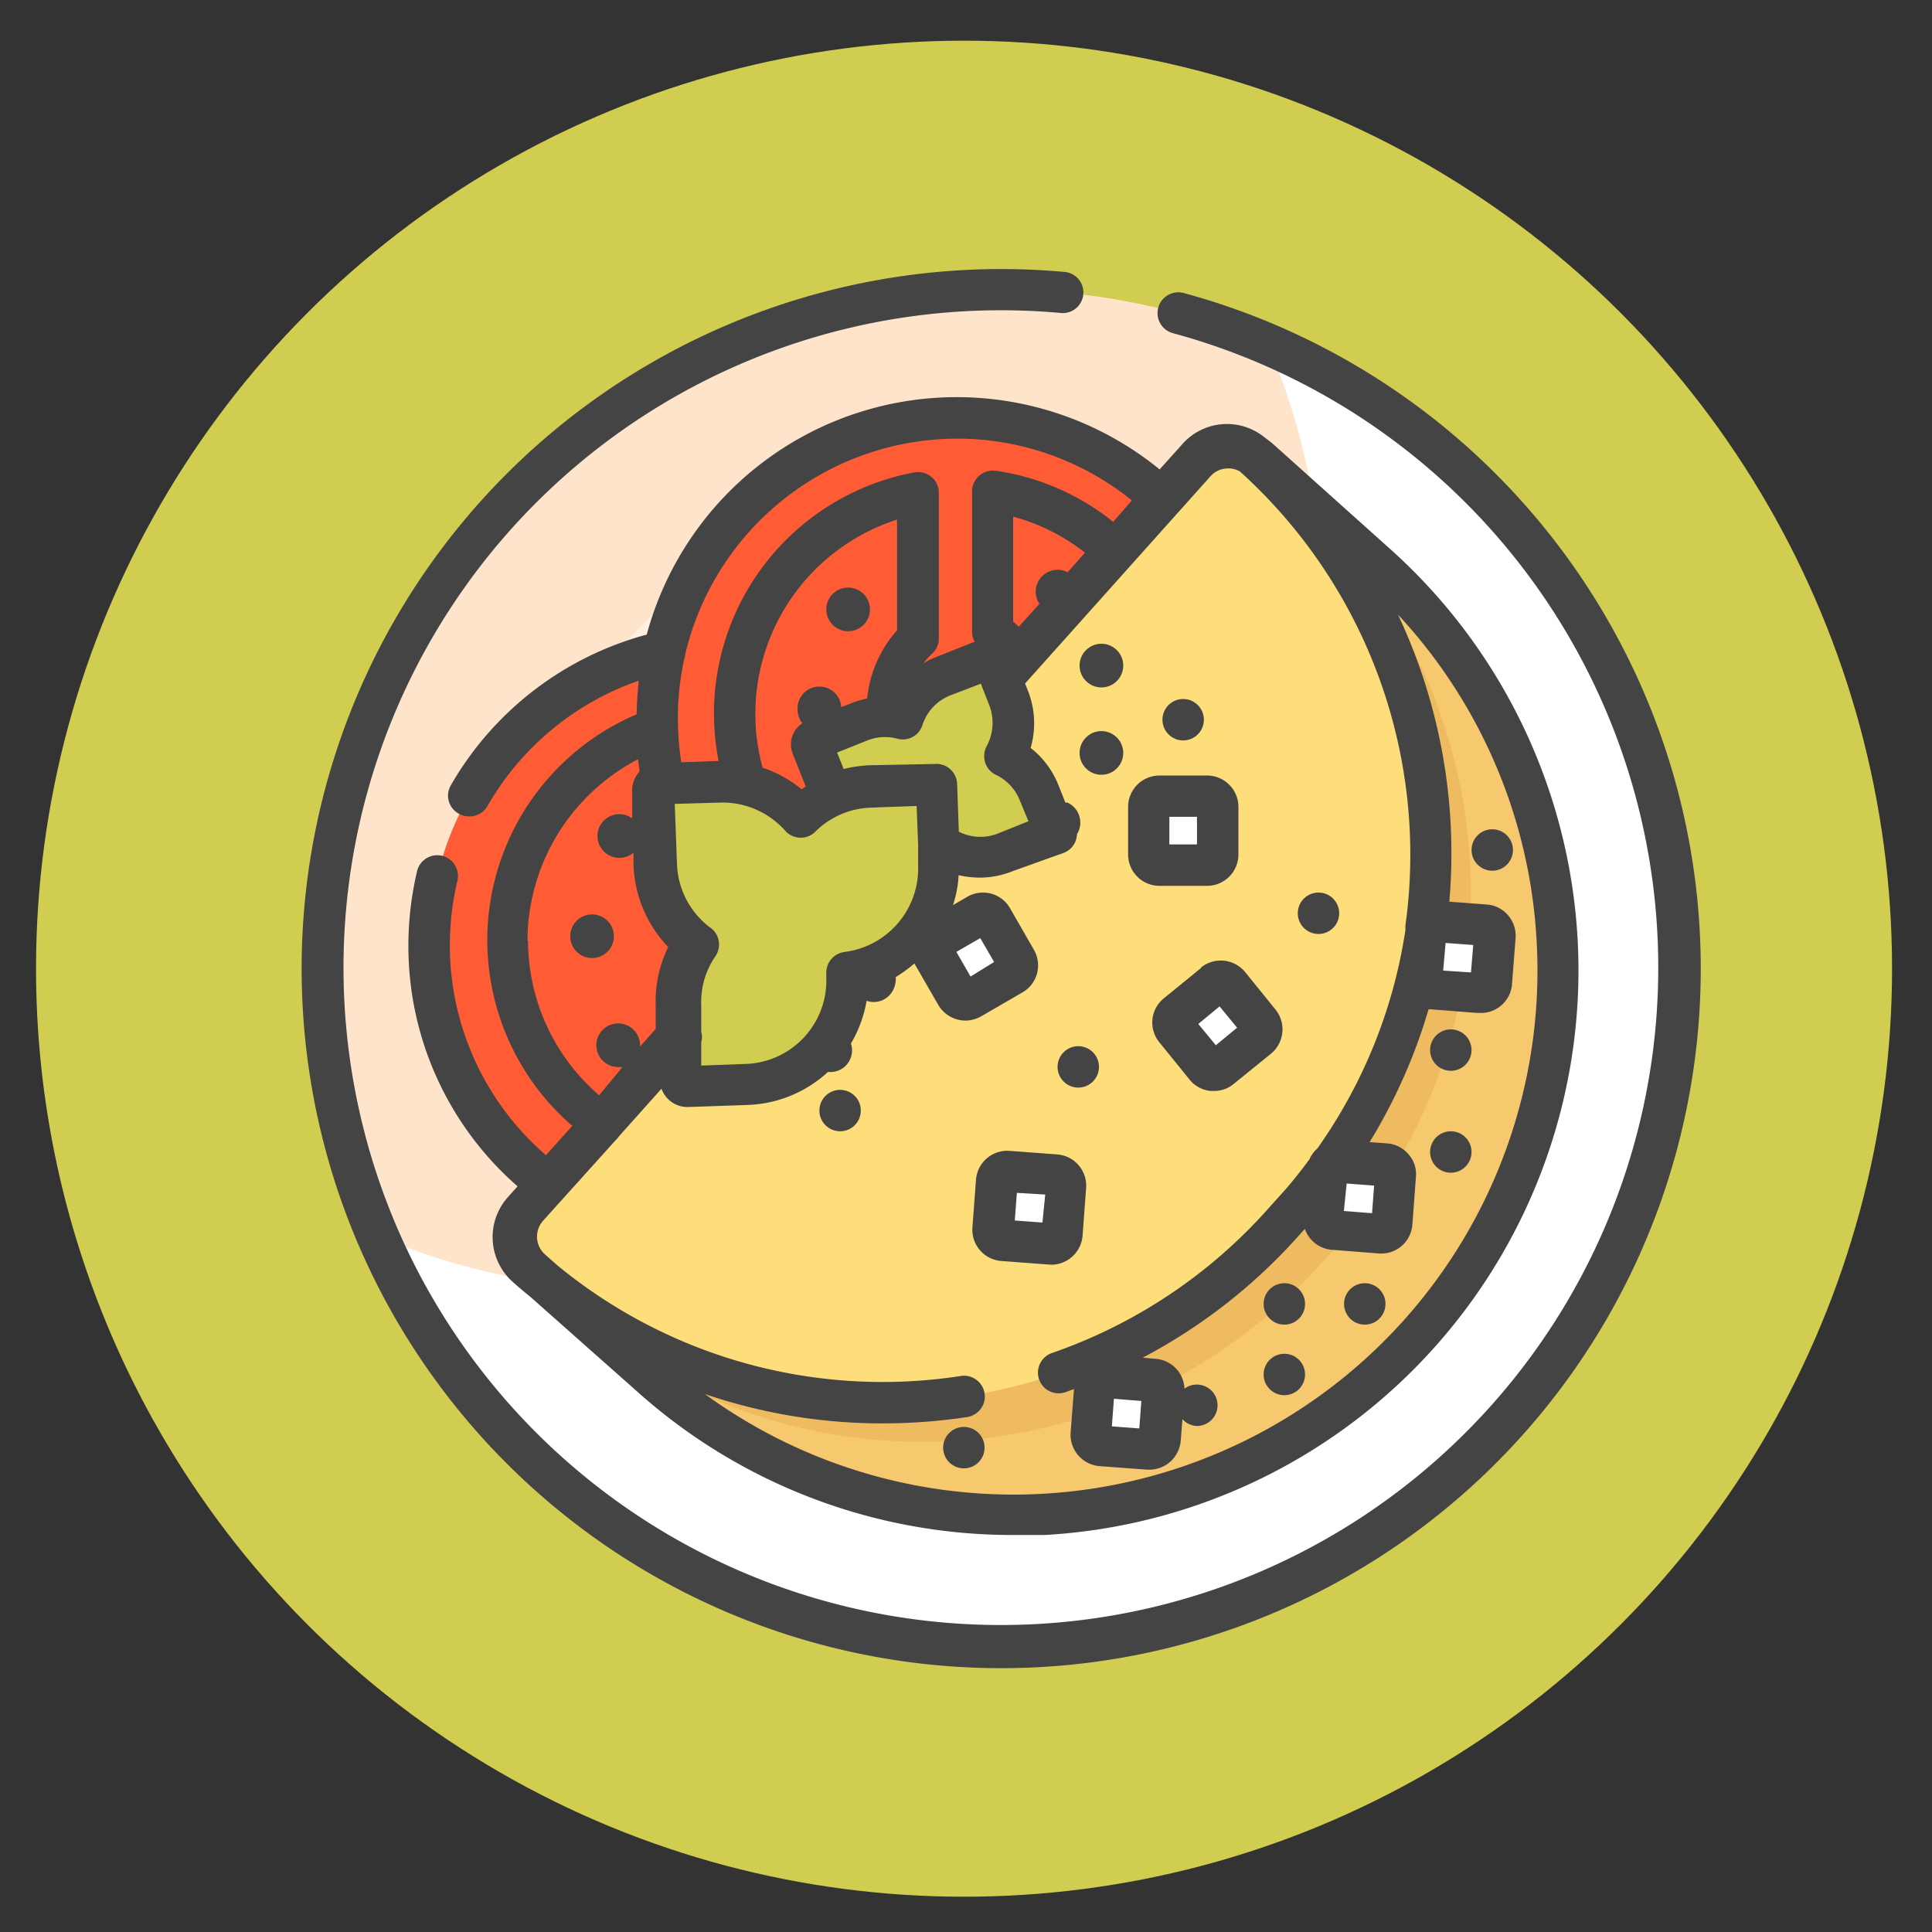 <svg xmlns="http://www.w3.org/2000/svg" id="Arte" viewBox="0 0 103.51 103.51"><rect x="0" y="0" width="103.51" height="103.51" fill="#333333" stroke="none"/><defs><style>.cls-1{fill:#d1cd50;}.cls-2{fill:#ffe4cc;}.cls-3{fill:#fff;}.cls-4{fill:#fff0e3;}.cls-5{fill:#ffe8de;}.cls-6{fill:#ff5c36;}.cls-7{fill:#444;}.cls-8{fill:#e3b361;}.cls-9{fill:#f7c96f;}.cls-10{fill:#efbb60;}.cls-11{fill:#fede7a;}</style></defs><title>WEB Portada</title><circle class="cls-1" cx="51.65" cy="51.9" r="49.72"></circle><circle class="cls-2" cx="53.63" cy="51.9" r="36.38"></circle><path class="cls-3" d="M79.36,26.18a36.39,36.39,0,0,0-11.44-7.75A36.39,36.39,0,0,1,20.17,66.19a36.38,36.38,0,1,0,59.19-40Z"></path><circle class="cls-4" cx="53.63" cy="51.9" r="26.62"></circle><path class="cls-5" d="M72.46,33.08c-.54-.53-1.08-1-1.65-1.51A36.36,36.36,0,0,1,33.3,69.08c.48.56,1,1.11,1.51,1.64A26.62,26.62,0,0,0,72.46,33.08Z"></path><circle class="cls-6" cx="39.09" cy="50.64" r="16.09"></circle><path class="cls-6" d="M37,54.41a5.69,5.69,0,0,1,0-8V38.56a12,12,0,0,0,0,23.66V54.41Z"></path><circle class="cls-7" cx="44.49" cy="43.86" r="1.17"></circle><circle class="cls-7" cx="46.84" cy="47.82" r="1.17"></circle><circle class="cls-7" cx="46.84" cy="52.51" r="1.17"></circle><circle class="cls-7" cx="44.49" cy="56.26" r="1.17"></circle><circle class="cls-8" cx="33.27" cy="55.99" r="1.17"></circle><path class="cls-6" d="M55.16,50.6A16.09,16.09,0,0,0,48,37.23L26.77,61A16.08,16.08,0,0,0,55.16,50.6Z"></path><path class="cls-6" d="M37,62.22V54.41a5.14,5.14,0,0,1-1.58-3L29.7,57.75A12,12,0,0,0,37,62.22Z"></path><path class="cls-6" d="M39.09,34.56a16.12,16.12,0,0,0-5.4.93A16.1,16.1,0,0,0,54.24,56.08,16.1,16.1,0,0,0,39.09,34.56Z"></path><path class="cls-6" d="M35.38,49.74A5.21,5.21,0,0,1,37,46.38V38.56a11.88,11.88,0,0,0-4.23,1.68c0,.22,0,.45,0,.68A16,16,0,0,0,35.38,49.74Z"></path><circle class="cls-6" cx="51.28" cy="38.48" r="16.09"></circle><path class="cls-6" d="M49.18,42.24a5.71,5.71,0,0,1,0-8V26.4a12,12,0,0,0,0,23.66V42.24Z"></path><path class="cls-6" d="M53.19,26.32v7.53a5.19,5.19,0,0,1,2.12,4.38,5.16,5.16,0,0,1-2.12,4.37v7.54a12,12,0,0,0,0-23.82Z"></path><circle class="cls-8" cx="56.68" cy="31.7" r="1.17"></circle><circle class="cls-7" cx="59.02" cy="35.66" r="1.17"></circle><circle class="cls-7" cx="59.02" cy="40.34" r="1.17"></circle><circle class="cls-7" cx="56.68" cy="44.09" r="1.17"></circle><circle class="cls-7" cx="45.45" cy="43.83" r="1.17"></circle><path class="cls-9" d="M76.05,71.47h0a29.19,29.19,0,0,1-41.21,2.27L28.47,68a2.39,2.39,0,0,1-.19-3.36L64.05,24.74a2.37,2.37,0,0,1,3.35-.19l6.38,5.71A29.18,29.18,0,0,1,76.05,71.47Z"></path><path class="cls-6" d="M59.4,24.59l-21,23.49a16.09,16.09,0,1,0,21-23.49Z"></path><path class="cls-6" d="M63.46,38.23a12,12,0,0,0-6.64-10.76l-3.63,4.06v2.32a5.19,5.19,0,0,1,2.12,4.38,5.16,5.16,0,0,1-2.12,4.37v7.54A12,12,0,0,0,63.46,38.23Z"></path><path class="cls-6" d="M41.32,44.78a12,12,0,0,0,7.86,5.28V42.24a5.36,5.36,0,0,1-1.65-4c0-.14,0-.27,0-.4Z"></path><path class="cls-10" d="M71.48,66.93l-.71.78a28.65,28.65,0,0,1-40.46,2.23h0a2.1,2.1,0,0,1-.16-3L66.29,26.62a2.1,2.1,0,0,1,3-.16h0A28.67,28.67,0,0,1,71.48,66.93Z"></path><path class="cls-11" d="M69.38,64.83l-.7.78a28.66,28.66,0,0,1-40.47,2.23h0a2.1,2.1,0,0,1-.16-3L64.19,24.53a2.09,2.09,0,0,1,3-.17h0A28.66,28.66,0,0,1,69.38,64.83Z"></path><path class="cls-3" d="M64.69,46.35H62.13a.56.56,0,0,1-.57-.57V43.23a.57.57,0,0,1,.57-.58h2.56a.58.58,0,0,1,.57.58v2.55A.57.57,0,0,1,64.69,46.35Z"></path><path class="cls-3" d="M51.3,53.34,50,51.13a.56.56,0,0,1,.21-.78l2.21-1.28a.57.57,0,0,1,.78.21l1.28,2.21a.58.58,0,0,1-.21.78l-2.22,1.28A.57.57,0,0,1,51.3,53.34Z"></path><path class="cls-3" d="M58.33,76.87l.19-2.55a.56.56,0,0,1,.61-.52l2.55.19a.58.58,0,0,1,.53.61L62,77.15a.57.57,0,0,1-.61.53l-2.55-.2A.56.56,0,0,1,58.33,76.87Z"></path><path class="cls-3" d="M62.13,74.28a.57.57,0,0,0-.45-.29l-2.55-.19a.56.56,0,0,0-.61.52l-.11,1.49A28.53,28.53,0,0,0,62.13,74.28Z"></path><path class="cls-3" d="M70.9,65.33l.2-2.54a.57.57,0,0,1,.61-.53l2.55.19a.57.57,0,0,1,.52.62l-.19,2.55a.58.58,0,0,1-.62.52L71.43,66A.58.58,0,0,1,70.9,65.33Z"></path><path class="cls-3" d="M74.64,62.65a.59.59,0,0,0-.38-.2l-2.55-.19a.57.57,0,0,0-.61.53l-.2,2.54a.58.58,0,0,0,.53.62l.83.06A28.11,28.11,0,0,0,74.64,62.65Z"></path><path class="cls-3" d="M76.19,52.44l.19-2.54a.57.57,0,0,1,.61-.53l2.55.19a.58.58,0,0,1,.53.62l-.2,2.55a.56.56,0,0,1-.61.52l-2.55-.19A.57.57,0,0,1,76.19,52.44Z"></path><path class="cls-3" d="M77,49.37a.57.57,0,0,0-.61.53l-.19,2.54a.57.57,0,0,0,.52.62l1.57.12a28.66,28.66,0,0,0,.45-3.68Z"></path><path class="cls-3" d="M53.24,65.84l.19-2.55a.57.57,0,0,1,.62-.52l2.54.19a.57.57,0,0,1,.53.61l-.19,2.55a.59.59,0,0,1-.62.53l-2.55-.2A.56.56,0,0,1,53.24,65.84Z"></path><path class="cls-3" d="M63.1,54.34l2-1.62a.57.57,0,0,1,.8.08l1.63,2a.57.57,0,0,1-.08.8l-2,1.62a.56.56,0,0,1-.8-.08l-1.62-2A.57.57,0,0,1,63.1,54.34Z"></path><path class="cls-1" d="M55.69,42.48a3.65,3.65,0,0,0-1.83-2,3.66,3.66,0,0,0,.19-3.14l-.77-1.95a.24.24,0,0,0-.32-.14l-2.43,1a3.74,3.74,0,0,0-2.15,2.29,3.72,3.72,0,0,0-2.3.14l-2.43,1a.24.24,0,0,0-.14.31l.78,2A3.7,3.7,0,0,0,49.09,44l.14-.06a3.68,3.68,0,0,0,4.67,1.79l2.66-1.05Z"></path><path class="cls-1" d="M51.42,39.8l-3.54.13a5.51,5.51,0,0,0-3.73,1.61l0,0,.16.39A3.7,3.7,0,0,0,49.09,44l.14-.06a3.68,3.68,0,0,0,2.15,1.86,5.72,5.72,0,0,0,.19-1.66Z"></path><path class="cls-1" d="M46.65,42.14a5.56,5.56,0,0,0-3.73,1.61,5.56,5.56,0,0,0-4.38-1.87L35.37,42a.36.36,0,0,0-.36.38l.14,4a5.57,5.57,0,0,0,2.17,4.22,5.53,5.53,0,0,0-1,3.35l.14,4a.38.38,0,0,0,.38.36L40,58.08a5.58,5.58,0,0,0,5.39-5.78v-.23a5.58,5.58,0,0,0,4.93-5.74L50.19,42Z"></path><path class="cls-7" d="M80.14,25.39A37.51,37.51,0,0,0,63.42,15.7a1.11,1.11,0,0,0-.58,2.15,35.22,35.22,0,1,1-6-1.08,1.1,1.1,0,1,0,.2-2.2A37.48,37.48,0,1,0,80.14,25.39Z"></path><circle class="cls-7" cx="31.72" cy="50.16" r="1.17"></circle><circle class="cls-7" cx="45.44" cy="32.65" r="1.17"></circle><circle class="cls-7" cx="59.01" cy="35.66" r="1.17"></circle><circle class="cls-7" cx="59.01" cy="40.34" r="1.17"></circle><path class="cls-7" d="M27.46,68.67c.32.29.66.57,1,.85l5.64,5a30.1,30.1,0,0,0,20.17,7.72c.57,0,1.13,0,1.7,0A30.3,30.3,0,0,0,74.51,29.44l-6.38-5.72-.42-.32a3.19,3.19,0,0,0-4.36.39l-1.22,1.36A17.2,17.2,0,0,0,34.65,34a17.28,17.28,0,0,0-10.5,8.08,1.1,1.1,0,0,0,.42,1.51,1.08,1.08,0,0,0,.55.15,1.11,1.11,0,0,0,1-.56,15,15,0,0,1,8.1-6.71c-.06.59-.1,1.19-.11,1.8a13.15,13.15,0,0,0-3.45,22.05l-1.41,1.57A14.87,14.87,0,0,1,24.1,50.64a15.17,15.17,0,0,1,.4-3.43,1.11,1.11,0,1,0-2.16-.51,17.32,17.32,0,0,0-.46,3.94,17.08,17.08,0,0,0,5.85,12.92l-.52.58A3.21,3.21,0,0,0,27.46,68.67ZM38.57,43a4.49,4.49,0,0,1,3.5,1.51,1.12,1.12,0,0,0,.8.37,1.09,1.09,0,0,0,.81-.32,4.42,4.42,0,0,1,3-1.29l2.43-.09.08,2.09v0l0,1.1A4.51,4.51,0,0,1,45.27,51a1.12,1.12,0,0,0-1,1.14v.23A4.47,4.47,0,0,1,40,57l-2.43.09,0-1.25a1,1,0,0,0,0-.56l0-1.4a4.34,4.34,0,0,1,.78-2.68A1.11,1.11,0,0,0,38,49.66a4.46,4.46,0,0,1-1.73-3.38l-.12-3.21Zm1.9-4.75a10.93,10.93,0,0,1,7.59-10.41v5.93a6.46,6.46,0,0,0-1.6,3.65,5.78,5.78,0,0,0-.81.24l-.58.23a1.17,1.17,0,0,0-2.34.13,1.16,1.16,0,0,0,.26.73,1.35,1.35,0,0,0-.52,1.63l.7,1.76-.22.15a6.61,6.61,0,0,0-2.09-1.16A10.7,10.7,0,0,1,40.47,38.23ZM54.28,33.3V27.68a10.74,10.74,0,0,1,3.85,1.93l-.93,1.05a1.08,1.08,0,0,0-.54-.13,1.17,1.17,0,0,0-1.17,1.17,1.14,1.14,0,0,0,.2.65l-1.11,1.23A4,4,0,0,0,54.28,33.3Zm-1.73,3.33L53,37.78a2.61,2.61,0,0,1-.14,2.2,1.15,1.15,0,0,0-.08.87,1.1,1.1,0,0,0,.57.66,2.56,2.56,0,0,1,1.29,1.38L55.1,44l-1.62.65a2.55,2.55,0,0,1-2.11-.09L51.28,42a1.11,1.11,0,0,0-.35-.77,1.08,1.08,0,0,0-.8-.3L46.59,41h0a7.17,7.17,0,0,0-1.39.2l-.35-.88,1.62-.65a2.57,2.57,0,0,1,1.62-.09,1.1,1.1,0,0,0,1.33-.73,2.55,2.55,0,0,1,1.51-1.6ZM82.33,50.46A28.07,28.07,0,0,1,37.77,74.69a29.42,29.42,0,0,0,9.52,1.57,30.23,30.23,0,0,0,4.53-.34,1.11,1.11,0,1,0-.34-2.2A27.42,27.42,0,0,1,29.87,67.8l-.68-.6a1.28,1.28,0,0,1-.1-1.79L33,61.07a1.24,1.24,0,0,0,.18-.21h0l2.26-2.53a1.52,1.52,0,0,0,.39.59,1.48,1.48,0,0,0,1,.39h.06l3.17-.11a6.68,6.68,0,0,0,4.3-1.77,1.16,1.16,0,0,0,1.23-1.52,6.78,6.78,0,0,0,.84-2.29A1.16,1.16,0,0,0,47.87,53a1.26,1.26,0,0,0,.12-.65,7.57,7.57,0,0,0,1-.73v0l1.28,2.22h0a1.7,1.7,0,0,0,1.46.84,1.74,1.74,0,0,0,.84-.23l2.21-1.28a1.67,1.67,0,0,0,.61-2.29l-1.27-2.21a1.67,1.67,0,0,0-2.3-.62l-.76.44a6.12,6.12,0,0,0,.3-1.6,5.25,5.25,0,0,0,1.11.13,4.72,4.72,0,0,0,1.77-.34L57,45.69a1.1,1.1,0,0,0,.7-1l.06-.1A1.18,1.18,0,0,0,57.19,43l-.11,0-.37-.93a4.8,4.8,0,0,0-1.49-2A4.75,4.75,0,0,0,55.07,37l-.15-.38,9.94-11.11a1.24,1.24,0,0,1,.87-.41,1.21,1.21,0,0,1,.7.16A27.65,27.65,0,0,1,75.3,49.57a2,2,0,0,0,0,.24v0a27.28,27.28,0,0,1-4.72,11.72,1.7,1.7,0,0,0-.43.59c-.49.66-1,1.31-1.57,1.93l-.7.78a27.57,27.57,0,0,1-11.52,7.66,1.11,1.11,0,0,0,.36,2.16,1.13,1.13,0,0,0,.36-.06l.46-.17-.18,2.33h0a1.69,1.69,0,0,0,1.55,1.8l2.55.19h.13a1.69,1.69,0,0,0,1.67-1.55l.09-1.16a1.09,1.09,0,0,0,.82.37,1.11,1.11,0,1,0-.71-2,1.67,1.67,0,0,0-1.55-1.6l-.69-.06a29.67,29.67,0,0,0,8.31-6.48l.38-.42a1.67,1.67,0,0,0,1.46,1.12l2.55.2H74a1.67,1.67,0,0,0,1.67-1.55l.19-2.55a1.6,1.6,0,0,0-.4-1.22,1.65,1.65,0,0,0-1.14-.58l-.94-.07a29.68,29.68,0,0,0,3.16-7.12h.06l2.55.2h.13A1.67,1.67,0,0,0,81,52.81l.2-2.55a1.69,1.69,0,0,0-.4-1.22,1.65,1.65,0,0,0-1.15-.58l-2-.15A30,30,0,0,0,74.9,32.93,27.89,27.89,0,0,1,82.33,50.46ZM52,52.32,51.24,51l1.28-.74.74,1.28Zm25.45-1.8,1.48.11-.12,1.47L77.32,52ZM72.15,63.41l1.47.11L73.51,65,72,64.88Zm-11,11.65-.11,1.47-1.47-.11.11-1.48ZM51.26,23.5a14.89,14.89,0,0,1,9.38,3.31l-1,1.15a13,13,0,0,0-6.29-2.74,1.12,1.12,0,0,0-1.27,1.1v7.53a1.08,1.08,0,0,0,.14.53l-2.09.83a3.61,3.61,0,0,0-.65.33,3,3,0,0,1,.44-.5,1.1,1.1,0,0,0,.38-.83V26.4a1.11,1.11,0,0,0-.41-.86,1.1,1.1,0,0,0-.91-.23A13.15,13.15,0,0,0,38.25,38.23a13.5,13.5,0,0,0,.25,2.54h0l-2,.07a15.53,15.53,0,0,1-.18-2.36,14.74,14.74,0,0,1,.33-3.14,1.14,1.14,0,0,0,.07-.32A15,15,0,0,1,51.26,23.5Zm-23,26.89a11,11,0,0,1,5.92-9.71l.09.65v0a1.48,1.48,0,0,0-.4,1.06l0,1.46a1.1,1.1,0,0,0-.69-.23,1.17,1.17,0,0,0,0,2.34,1.19,1.19,0,0,0,.76-.27l0,.64a6.71,6.71,0,0,0,1.86,4.41,6.63,6.63,0,0,0-.67,3.17l0,1.22-.84.94V56a1.17,1.17,0,1,0-1.17,1.17l.23,0L32.1,58.68A10.94,10.94,0,0,1,28.29,50.39Z"></path><path class="cls-7" d="M62.12,47.46h2.55a1.68,1.68,0,0,0,1.68-1.68V43.23a1.68,1.68,0,0,0-1.68-1.68H62.12a1.68,1.68,0,0,0-1.68,1.68v2.55A1.68,1.68,0,0,0,62.12,47.46Zm.53-3.7h1.48v1.48H62.65Z"></path><path class="cls-7" d="M56.34,67.76A1.69,1.69,0,0,0,58,66.21l.19-2.55a1.68,1.68,0,0,0-1.55-1.81l-2.54-.19a1.68,1.68,0,0,0-1.81,1.55l-.19,2.54h0a1.68,1.68,0,0,0,1.55,1.81l2.54.19Zm-.49-2.26-1.48-.11.11-1.48L56,64Z"></path><path class="cls-7" d="M64.35,51.86l-2,1.63a1.67,1.67,0,0,0-.23,2.36l1.62,2a1.65,1.65,0,0,0,1.13.6h.17a1.64,1.64,0,0,0,1.06-.38l2-1.62a1.69,1.69,0,0,0,.23-2.37l-1.62-2a1.69,1.69,0,0,0-2.37-.24Zm-.56,3.34Zm1.35.8-.94-1.14,1.14-.94.94,1.14Z"></path><circle class="cls-7" cx="45.01" cy="59.5" r="1.11"></circle><circle class="cls-7" cx="57.77" cy="57.16" r="1.11"></circle><circle class="cls-7" cx="68.81" cy="73.64" r="1.11"></circle><circle class="cls-7" cx="73.12" cy="69.86" r="1.11"></circle><circle class="cls-7" cx="51.64" cy="77.56" r="1.11"></circle><circle class="cls-7" cx="68.81" cy="69.86" r="1.11"></circle><circle class="cls-7" cx="77.73" cy="56.26" r="1.11"></circle><circle class="cls-7" cx="79.95" cy="45.54" r="1.11"></circle><circle class="cls-7" cx="77.73" cy="61.72" r="1.11"></circle><circle class="cls-7" cx="70.64" cy="48.93" r="1.11"></circle><circle class="cls-7" cx="63.39" cy="38.56" r="1.11"></circle></svg>
